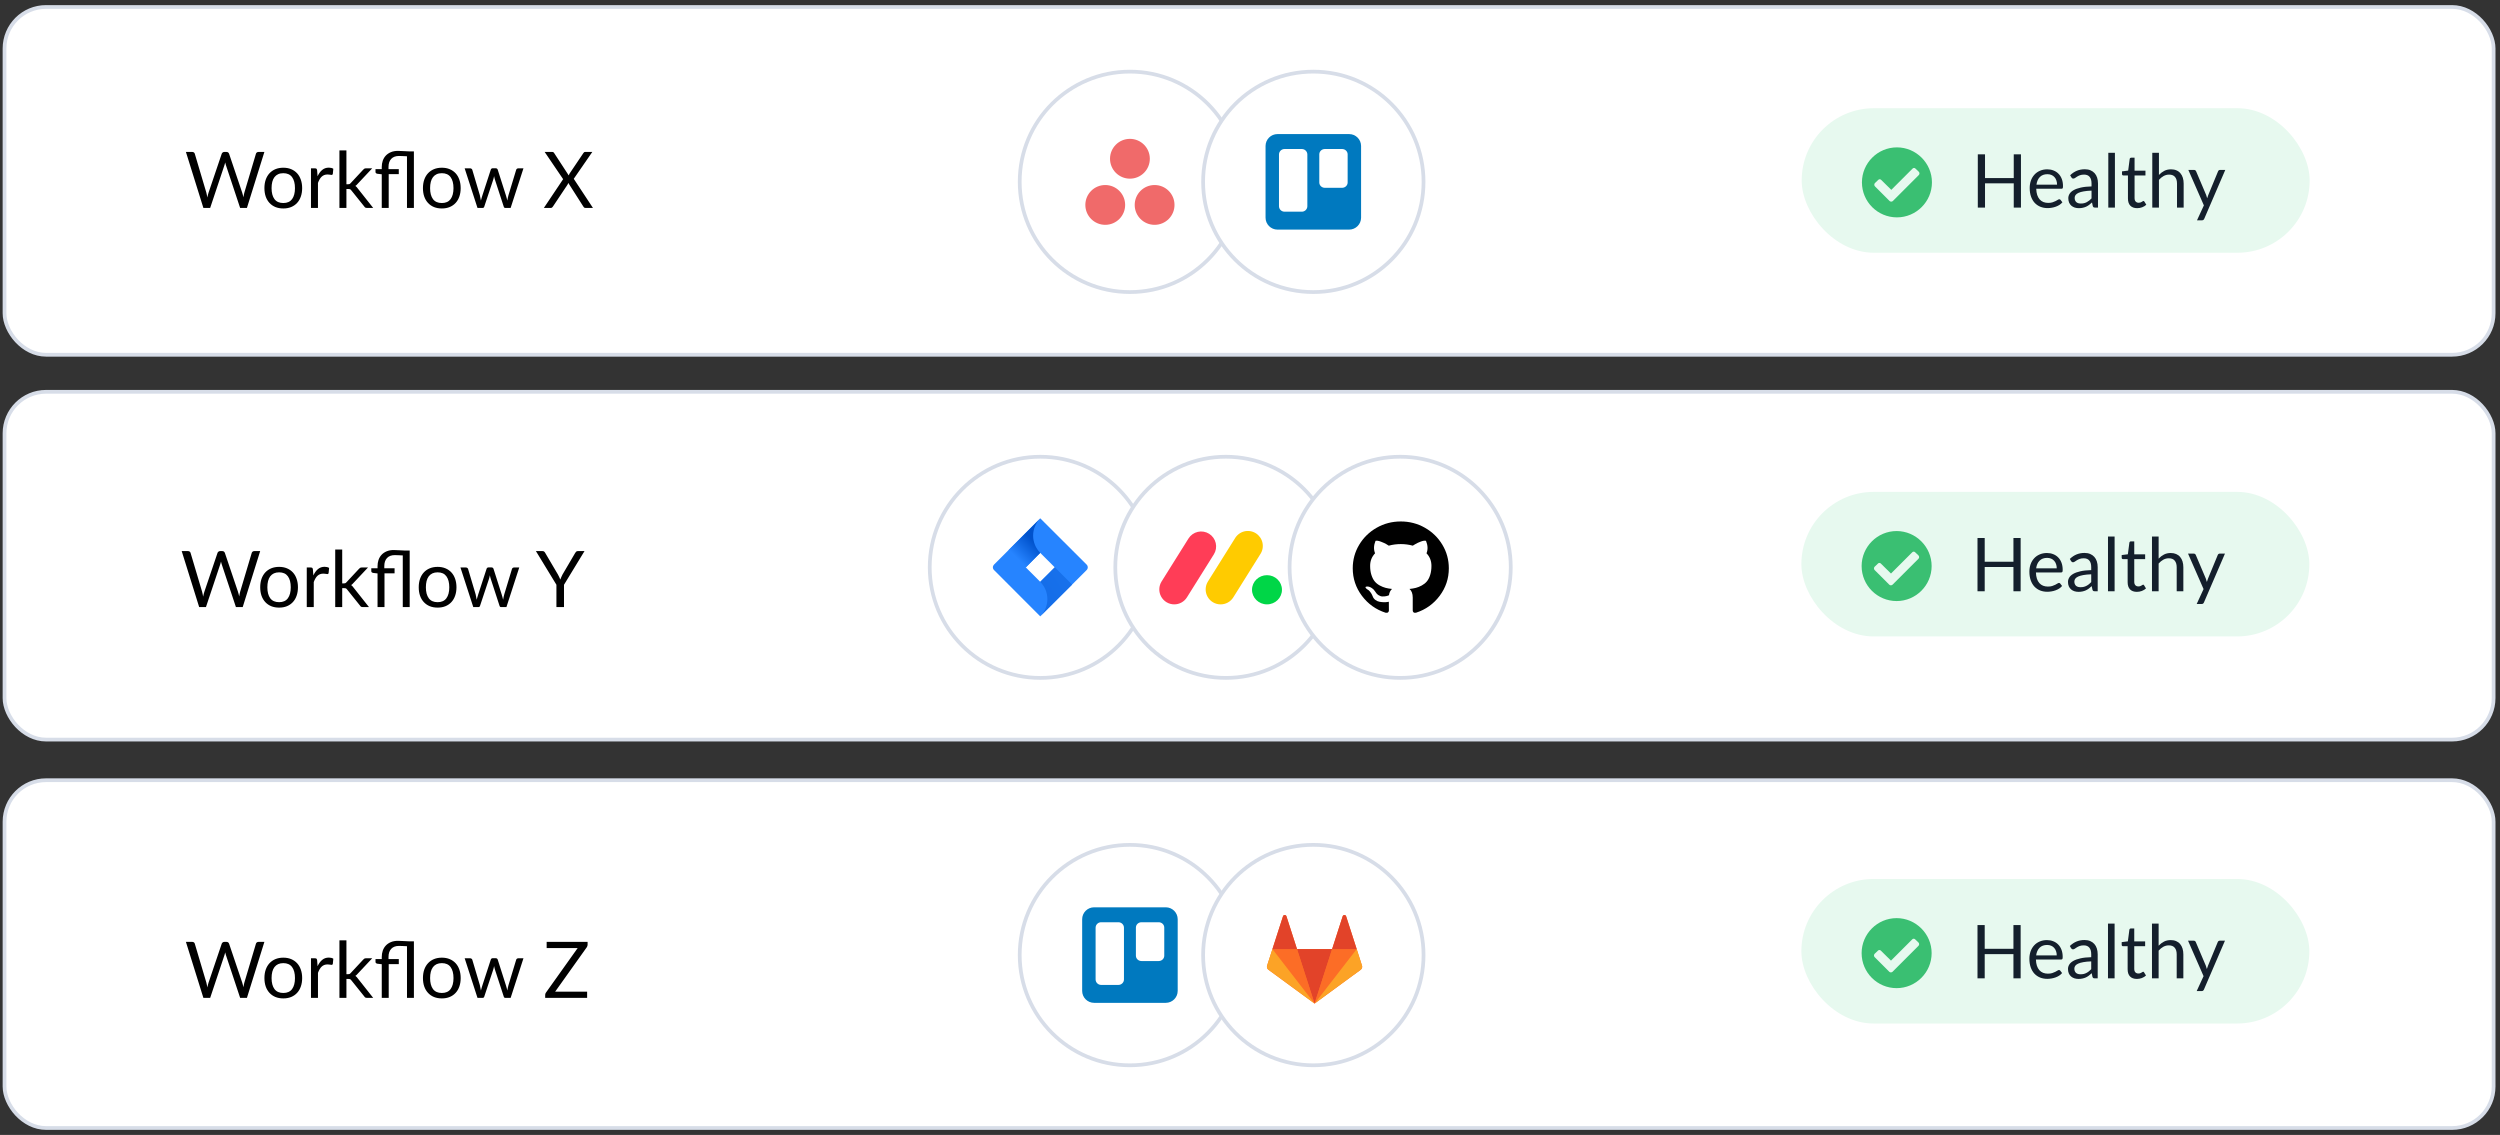 <?xml version="1.0" encoding="UTF-8"?> <svg xmlns="http://www.w3.org/2000/svg" width="478" height="217" viewBox="0 0 478 217" fill="none"><rect x="0" y="0" width="478" height="217" fill="#333333" stroke="none"/><rect x="0.865" y="1.334" width="475.912" height="66.496" rx="7.939" fill="white" stroke="#D7DDE8" stroke-width="0.717"></rect><path d="M50.55 29.051L47.212 39.753H45.912L43.201 31.59C43.176 31.51 43.151 31.426 43.127 31.336C43.107 31.247 43.084 31.152 43.059 31.052C43.034 31.152 43.01 31.247 42.985 31.336C42.96 31.426 42.935 31.51 42.91 31.59L40.184 39.753H38.885L35.547 29.051H36.749C36.878 29.051 36.985 29.083 37.07 29.148C37.16 29.213 37.217 29.295 37.242 29.394L39.452 36.833C39.487 36.967 39.519 37.111 39.549 37.266C39.584 37.42 39.617 37.584 39.646 37.759C39.681 37.584 39.716 37.42 39.751 37.266C39.791 37.106 39.833 36.962 39.878 36.833L42.395 29.394C42.425 29.31 42.482 29.233 42.566 29.163C42.656 29.088 42.763 29.051 42.888 29.051H43.306C43.435 29.051 43.54 29.083 43.619 29.148C43.699 29.213 43.759 29.295 43.799 29.394L46.308 36.833C46.353 36.962 46.392 37.101 46.427 37.251C46.467 37.4 46.505 37.557 46.539 37.721C46.564 37.557 46.592 37.4 46.622 37.251C46.651 37.101 46.684 36.962 46.719 36.833L48.937 29.394C48.962 29.305 49.016 29.225 49.101 29.155C49.191 29.086 49.298 29.051 49.422 29.051H50.55ZM54.172 32.068C54.725 32.068 55.222 32.16 55.666 32.344C56.109 32.529 56.487 32.79 56.801 33.128C57.114 33.467 57.353 33.878 57.518 34.361C57.687 34.839 57.772 35.374 57.772 35.966C57.772 36.564 57.687 37.101 57.518 37.579C57.353 38.057 57.114 38.466 56.801 38.804C56.487 39.143 56.109 39.404 55.666 39.588C55.222 39.767 54.725 39.857 54.172 39.857C53.614 39.857 53.111 39.767 52.663 39.588C52.22 39.404 51.842 39.143 51.528 38.804C51.215 38.466 50.973 38.057 50.804 37.579C50.64 37.101 50.557 36.564 50.557 35.966C50.557 35.374 50.64 34.839 50.804 34.361C50.973 33.878 51.215 33.467 51.528 33.128C51.842 32.79 52.22 32.529 52.663 32.344C53.111 32.16 53.614 32.068 54.172 32.068ZM54.172 38.819C54.919 38.819 55.476 38.57 55.845 38.072C56.213 37.569 56.398 36.87 56.398 35.974C56.398 35.073 56.213 34.371 55.845 33.868C55.476 33.365 54.919 33.114 54.172 33.114C53.794 33.114 53.462 33.178 53.179 33.308C52.9 33.437 52.666 33.624 52.477 33.868C52.292 34.112 52.153 34.413 52.059 34.771C51.969 35.125 51.924 35.526 51.924 35.974C51.924 36.87 52.108 37.569 52.477 38.072C52.85 38.57 53.415 38.819 54.172 38.819ZM60.72 33.703C60.959 33.186 61.252 32.782 61.601 32.494C61.949 32.2 62.375 32.053 62.878 32.053C63.037 32.053 63.189 32.07 63.334 32.105C63.483 32.14 63.615 32.195 63.729 32.27L63.632 33.263C63.602 33.387 63.528 33.45 63.408 33.45C63.339 33.45 63.236 33.435 63.102 33.405C62.968 33.375 62.816 33.36 62.647 33.36C62.407 33.36 62.193 33.395 62.004 33.465C61.82 33.534 61.653 33.639 61.504 33.778C61.359 33.913 61.227 34.082 61.108 34.286C60.993 34.485 60.889 34.714 60.794 34.973V39.753H59.458V32.187H60.219C60.364 32.187 60.463 32.215 60.518 32.27C60.573 32.324 60.61 32.419 60.63 32.553L60.72 33.703ZM66.235 28.752V35.227H66.579C66.678 35.227 66.76 35.215 66.825 35.19C66.895 35.16 66.967 35.102 67.041 35.018L69.431 32.456C69.501 32.372 69.573 32.307 69.648 32.262C69.728 32.212 69.832 32.187 69.962 32.187H71.164L68.378 35.152C68.244 35.322 68.1 35.453 67.945 35.548C68.035 35.608 68.114 35.678 68.184 35.757C68.259 35.832 68.329 35.919 68.393 36.019L71.351 39.753H70.163C70.049 39.753 69.949 39.735 69.864 39.7C69.785 39.66 69.715 39.591 69.655 39.491L67.168 36.392C67.094 36.287 67.019 36.22 66.944 36.19C66.875 36.156 66.765 36.138 66.616 36.138H66.235V39.753H64.898V28.752H66.235ZM72.991 39.753V33.323L72.154 33.225C72.045 33.201 71.958 33.163 71.893 33.114C71.828 33.059 71.796 32.981 71.796 32.882V32.337H72.991V31.933C72.991 31.515 73.053 31.119 73.177 30.746C73.307 30.368 73.501 30.039 73.76 29.76C74.019 29.482 74.343 29.26 74.731 29.096C75.119 28.931 75.572 28.849 76.09 28.849C76.473 28.849 76.842 28.864 77.195 28.894C77.554 28.924 77.9 28.941 78.233 28.946H79.137V39.753H77.815V29.88C77.546 29.87 77.275 29.857 77.001 29.843C76.732 29.828 76.496 29.82 76.292 29.82C75.644 29.82 75.147 30.007 74.798 30.38C74.454 30.749 74.283 31.266 74.283 31.933V32.337H76.247V33.3H74.32V39.753H72.991ZM84.482 32.068C85.034 32.068 85.532 32.16 85.975 32.344C86.418 32.529 86.797 32.79 87.111 33.128C87.424 33.467 87.663 33.878 87.827 34.361C87.997 34.839 88.081 35.374 88.081 35.966C88.081 36.564 87.997 37.101 87.827 37.579C87.663 38.057 87.424 38.466 87.111 38.804C86.797 39.143 86.418 39.404 85.975 39.588C85.532 39.767 85.034 39.857 84.482 39.857C83.924 39.857 83.421 39.767 82.973 39.588C82.53 39.404 82.152 39.143 81.838 38.804C81.524 38.466 81.283 38.057 81.114 37.579C80.949 37.101 80.867 36.564 80.867 35.966C80.867 35.374 80.949 34.839 81.114 34.361C81.283 33.878 81.524 33.467 81.838 33.128C82.152 32.79 82.53 32.529 82.973 32.344C83.421 32.16 83.924 32.068 84.482 32.068ZM84.482 38.819C85.228 38.819 85.786 38.57 86.155 38.072C86.523 37.569 86.707 36.87 86.707 35.974C86.707 35.073 86.523 34.371 86.155 33.868C85.786 33.365 85.228 33.114 84.482 33.114C84.103 33.114 83.772 33.178 83.489 33.308C83.21 33.437 82.976 33.624 82.787 33.868C82.602 34.112 82.463 34.413 82.368 34.771C82.279 35.125 82.234 35.526 82.234 35.974C82.234 36.87 82.418 37.569 82.787 38.072C83.16 38.57 83.725 38.819 84.482 38.819ZM100.084 32.187L97.634 39.753H96.581C96.452 39.753 96.362 39.668 96.312 39.499L94.639 34.368C94.6 34.254 94.567 34.139 94.542 34.025C94.517 33.905 94.492 33.788 94.468 33.674C94.443 33.788 94.418 33.905 94.393 34.025C94.368 34.139 94.336 34.256 94.296 34.376L92.593 39.499C92.548 39.668 92.449 39.753 92.294 39.753H91.294L88.844 32.187H89.89C89.994 32.187 90.081 32.215 90.151 32.27C90.226 32.324 90.275 32.389 90.3 32.464L91.749 37.333C91.834 37.691 91.901 38.03 91.951 38.349C91.996 38.184 92.04 38.017 92.085 37.848C92.135 37.679 92.187 37.507 92.242 37.333L93.84 32.434C93.865 32.359 93.907 32.297 93.967 32.247C94.032 32.197 94.109 32.172 94.199 32.172H94.781C94.881 32.172 94.963 32.197 95.028 32.247C95.092 32.297 95.137 32.359 95.162 32.434L96.723 37.333C96.778 37.507 96.827 37.679 96.872 37.848C96.917 38.017 96.959 38.184 96.999 38.349C97.024 38.184 97.054 38.02 97.089 37.856C97.129 37.686 97.171 37.512 97.216 37.333L98.695 32.464C98.719 32.384 98.767 32.319 98.836 32.27C98.906 32.215 98.988 32.187 99.083 32.187H100.084ZM113.369 39.753H111.935C111.826 39.753 111.739 39.725 111.674 39.67C111.614 39.611 111.565 39.546 111.525 39.476L108.657 34.98C108.617 35.1 108.572 35.202 108.523 35.287L105.729 39.476C105.68 39.546 105.625 39.611 105.565 39.67C105.51 39.725 105.433 39.753 105.334 39.753H103.989L107.671 34.256L104.139 29.051H105.58C105.685 29.051 105.762 29.068 105.812 29.103C105.861 29.138 105.906 29.188 105.946 29.253L108.739 33.539C108.774 33.435 108.826 33.32 108.896 33.196L111.532 29.282C111.572 29.213 111.619 29.158 111.674 29.118C111.729 29.073 111.794 29.051 111.868 29.051H113.25L109.702 34.189L113.369 39.753Z" fill="black"></path><circle cx="216.041" cy="34.769" r="21.073" fill="white" stroke="#D7DDE8" stroke-width="0.717"></circle><path fill-rule="evenodd" clip-rule="evenodd" d="M216.042 34.16C218.143 34.16 219.847 32.456 219.847 30.354C219.847 28.253 218.143 26.549 216.042 26.549C213.94 26.549 212.236 28.253 212.236 30.354C212.236 32.456 213.94 34.16 216.042 34.16ZM211.323 35.377C209.221 35.377 207.518 37.081 207.518 39.183C207.518 41.285 209.221 42.988 211.323 42.988C213.425 42.988 215.128 41.285 215.128 39.183C215.128 37.081 213.425 35.377 211.323 35.377ZM220.761 35.377C218.659 35.377 216.955 37.081 216.955 39.182C216.955 41.285 218.659 42.988 220.761 42.988C222.862 42.988 224.566 41.285 224.566 39.182C224.566 37.081 222.862 35.377 220.761 35.377Z" fill="#F06A6A"></path><circle cx="251.107" cy="34.769" r="21.073" fill="white" stroke="#D7DDE8" stroke-width="0.717"></circle><g clip-path="url(#clip0_497_20206)"><path fill-rule="evenodd" clip-rule="evenodd" d="M260.239 27.919C260.239 26.659 259.216 25.636 257.956 25.636H244.256C242.996 25.636 241.973 26.659 241.973 27.919V41.618C241.973 42.879 242.996 43.901 244.256 43.901H257.956C259.216 43.901 260.239 42.879 260.239 41.618V27.919Z" fill="#0079BF"></path><path fill-rule="evenodd" clip-rule="evenodd" d="M257.67 29.508C257.67 28.946 257.192 28.49 256.603 28.49H253.314C252.726 28.49 252.248 28.946 252.248 29.508V34.893C252.248 35.454 252.726 35.91 253.314 35.91H256.603C257.192 35.91 257.67 35.454 257.67 34.893V29.508Z" fill="white"></path><path fill-rule="evenodd" clip-rule="evenodd" d="M249.965 29.536C249.965 28.959 249.487 28.49 248.898 28.49H245.609C245.02 28.49 244.542 28.959 244.542 29.536V39.431C244.542 40.008 245.02 40.477 245.609 40.477H248.898C249.487 40.477 249.965 40.008 249.965 39.431V29.536Z" fill="white"></path></g><rect x="344.482" y="20.689" width="97.124" height="27.637" rx="13.818" fill="#E7F9EF"></rect><path d="M386.407 29.504V39.688H385.028V35.055H379.535V39.688H378.156V29.504H379.535V34.045H385.028V29.504H386.407ZM393.308 35.303C393.308 35.01 393.266 34.742 393.18 34.5C393.1 34.254 392.979 34.043 392.818 33.868C392.661 33.688 392.47 33.55 392.242 33.456C392.015 33.356 391.757 33.306 391.468 33.306C390.861 33.306 390.38 33.484 390.025 33.839C389.674 34.19 389.456 34.678 389.371 35.303H393.308ZM394.332 38.679C394.175 38.868 393.988 39.034 393.77 39.176C393.552 39.314 393.318 39.428 393.067 39.518C392.82 39.608 392.564 39.674 392.299 39.717C392.034 39.764 391.771 39.788 391.51 39.788C391.013 39.788 390.553 39.705 390.132 39.539C389.715 39.368 389.352 39.122 389.044 38.8C388.741 38.473 388.504 38.07 388.334 37.592C388.163 37.113 388.078 36.564 388.078 35.943C388.078 35.441 388.154 34.972 388.305 34.536C388.461 34.1 388.684 33.723 388.973 33.406C389.262 33.084 389.615 32.833 390.032 32.653C390.449 32.468 390.918 32.375 391.439 32.375C391.87 32.375 392.268 32.449 392.633 32.596C393.003 32.738 393.32 32.946 393.585 33.221C393.855 33.491 394.066 33.828 394.218 34.23C394.369 34.628 394.445 35.083 394.445 35.595C394.445 35.794 394.424 35.926 394.381 35.993C394.339 36.059 394.258 36.092 394.14 36.092H389.328C389.343 36.547 389.404 36.943 389.513 37.279C389.627 37.615 389.783 37.897 389.982 38.125C390.181 38.347 390.418 38.516 390.693 38.629C390.968 38.738 391.276 38.793 391.617 38.793C391.934 38.793 392.207 38.757 392.434 38.686C392.666 38.61 392.865 38.53 393.031 38.444C393.197 38.359 393.334 38.281 393.443 38.21C393.557 38.134 393.654 38.096 393.735 38.096C393.839 38.096 393.919 38.136 393.976 38.217L394.332 38.679ZM399.901 36.447C399.318 36.466 398.82 36.514 398.408 36.59C398.001 36.661 397.667 36.755 397.406 36.874C397.15 36.992 396.963 37.132 396.845 37.293C396.731 37.454 396.674 37.634 396.674 37.833C396.674 38.023 396.705 38.186 396.767 38.324C396.828 38.461 396.911 38.575 397.015 38.665C397.124 38.75 397.25 38.814 397.392 38.857C397.539 38.895 397.695 38.913 397.861 38.913C398.084 38.913 398.287 38.892 398.472 38.849C398.657 38.802 398.83 38.736 398.991 38.651C399.157 38.565 399.313 38.463 399.46 38.345C399.612 38.227 399.758 38.092 399.901 37.94V36.447ZM395.814 33.505C396.212 33.122 396.641 32.835 397.101 32.645C397.56 32.456 398.069 32.361 398.628 32.361C399.031 32.361 399.389 32.428 399.702 32.56C400.014 32.693 400.277 32.878 400.49 33.114C400.704 33.351 400.865 33.638 400.974 33.974C401.083 34.311 401.137 34.68 401.137 35.083V39.688H400.576C400.453 39.688 400.358 39.669 400.291 39.631C400.225 39.589 400.173 39.508 400.135 39.39L399.993 38.707C399.803 38.883 399.619 39.039 399.439 39.176C399.259 39.309 399.069 39.423 398.87 39.518C398.671 39.608 398.458 39.676 398.231 39.724C398.008 39.776 397.759 39.802 397.484 39.802C397.205 39.802 396.942 39.764 396.695 39.688C396.449 39.608 396.234 39.489 396.049 39.333C395.869 39.176 395.724 38.98 395.615 38.743C395.511 38.501 395.459 38.217 395.459 37.89C395.459 37.606 395.537 37.334 395.693 37.073C395.85 36.808 396.103 36.573 396.454 36.369C396.804 36.166 397.262 36 397.825 35.872C398.389 35.739 399.081 35.663 399.901 35.644V35.083C399.901 34.524 399.78 34.102 399.538 33.818C399.297 33.529 398.944 33.385 398.479 33.385C398.167 33.385 397.904 33.425 397.69 33.505C397.482 33.581 397.3 33.669 397.143 33.768C396.992 33.863 396.859 33.951 396.745 34.031C396.636 34.107 396.527 34.145 396.418 34.145C396.333 34.145 396.26 34.124 396.198 34.081C396.136 34.034 396.084 33.977 396.042 33.91L395.814 33.505ZM404.372 29.22V39.688H403.107V29.22H404.372ZM408.633 39.802C408.065 39.802 407.626 39.643 407.318 39.326C407.015 39.008 406.864 38.551 406.864 37.954V33.548H405.997C405.921 33.548 405.857 33.527 405.805 33.484C405.753 33.437 405.727 33.366 405.727 33.271V32.766L406.906 32.617L407.198 30.393C407.212 30.322 407.243 30.265 407.29 30.222C407.342 30.175 407.408 30.151 407.489 30.151H408.129V32.631H410.211V33.548H408.129V37.869C408.129 38.172 408.202 38.397 408.349 38.544C408.496 38.691 408.685 38.764 408.917 38.764C409.05 38.764 409.164 38.748 409.259 38.715C409.358 38.677 409.443 38.636 409.514 38.594C409.585 38.551 409.645 38.513 409.692 38.48C409.744 38.442 409.789 38.423 409.827 38.423C409.893 38.423 409.953 38.463 410.005 38.544L410.374 39.148C410.156 39.352 409.893 39.513 409.585 39.631C409.277 39.745 408.96 39.802 408.633 39.802ZM412.789 33.449C413.097 33.122 413.438 32.861 413.812 32.667C414.187 32.472 414.618 32.375 415.106 32.375C415.499 32.375 415.845 32.442 416.143 32.574C416.447 32.702 416.698 32.887 416.897 33.129C417.1 33.366 417.254 33.652 417.359 33.989C417.463 34.325 417.515 34.697 417.515 35.104V39.688H416.243V35.104C416.243 34.559 416.117 34.138 415.866 33.839C415.62 33.536 415.243 33.385 414.736 33.385C414.362 33.385 414.011 33.475 413.685 33.655C413.362 33.835 413.064 34.079 412.789 34.387V39.688H411.517V29.22H412.789V33.449ZM425.473 32.489L421.458 41.813C421.415 41.908 421.361 41.983 421.295 42.04C421.233 42.097 421.136 42.126 421.003 42.126H420.065L421.38 39.269L418.409 32.489H419.504C419.613 32.489 419.698 32.517 419.76 32.574C419.826 32.627 419.871 32.686 419.895 32.752L421.82 37.286C421.896 37.485 421.96 37.694 422.012 37.911C422.079 37.689 422.15 37.478 422.226 37.279L424.095 32.752C424.123 32.676 424.17 32.615 424.237 32.567C424.308 32.515 424.386 32.489 424.471 32.489H425.473Z" fill="#141F2C"></path><path d="M369.388 34.87C369.388 31.2 366.366 28.177 362.695 28.177C358.997 28.177 356.002 31.2 356.002 34.87C356.002 38.568 358.997 41.563 362.695 41.563C366.366 41.563 369.388 38.568 369.388 34.87ZM361.912 38.433C361.75 38.594 361.454 38.594 361.292 38.433L358.485 35.626C358.323 35.464 358.323 35.167 358.485 35.005L359.105 34.411C359.267 34.222 359.537 34.222 359.699 34.411L361.615 36.3L365.664 32.252C365.826 32.063 366.096 32.063 366.258 32.252L366.878 32.846C367.04 33.008 367.04 33.305 366.878 33.467L361.912 38.433Z" fill="#3ABF72"></path><rect x="0.866" y="74.913" width="475.912" height="66.496" rx="7.939" fill="white" stroke="#D7DDE8" stroke-width="0.717"></rect><circle cx="198.909" cy="108.474" r="21.144" fill="white" stroke="#D7DDE8" stroke-width="0.717"></circle><g clip-path="url(#clip1_497_20206)"><path d="M207.763 107.948L199.683 99.885L198.892 99.099L192.839 105.173L190.059 107.948C189.989 108.017 189.934 108.098 189.896 108.188C189.858 108.278 189.838 108.375 189.838 108.473C189.838 108.571 189.858 108.667 189.896 108.757C189.934 108.847 189.989 108.929 190.059 108.997L195.597 114.544L198.892 117.846L204.983 111.773L205.079 111.678L207.763 108.997C207.902 108.858 207.981 108.67 207.981 108.473C207.981 108.276 207.902 108.088 207.763 107.948ZM198.892 111.246L196.125 108.475L198.892 105.704L201.667 108.475L198.892 111.246Z" fill="#2684FF"></path><path d="M198.892 105.704C198.021 104.829 197.533 103.645 197.533 102.412C197.533 101.179 198.021 99.996 198.892 99.121L192.839 105.186L196.147 108.488L198.892 105.704Z" fill="url(#paint0_linear_497_20206)"></path><path d="M201.685 108.466L198.892 111.246C199.768 112.122 200.259 113.309 200.259 114.546C200.259 115.784 199.768 116.971 198.892 117.846V117.846L204.992 111.769L201.685 108.466Z" fill="url(#paint1_linear_497_20206)"></path></g><circle cx="234.389" cy="108.472" r="21.144" fill="white" stroke="#D7DDE8" stroke-width="0.717"></circle><circle cx="267.714" cy="108.472" r="21.144" fill="white" stroke="#D7DDE8" stroke-width="0.717"></circle><path fill-rule="evenodd" clip-rule="evenodd" d="M275.785 104.162C274.963 102.791 273.849 101.705 272.442 100.905C271.035 100.104 269.497 99.704 267.831 99.704C266.164 99.704 264.627 100.104 263.22 100.905C261.813 101.705 260.698 102.791 259.877 104.162C259.055 105.534 258.645 107.032 258.645 108.656C258.645 110.607 259.229 112.361 260.397 113.919C261.565 115.477 263.074 116.555 264.924 117.154C265.14 117.193 265.299 117.166 265.403 117.072C265.506 116.979 265.558 116.863 265.558 116.723C265.558 116.699 265.556 116.49 265.552 116.094C265.548 115.697 265.546 115.351 265.546 115.056L265.271 115.102C265.095 115.133 264.874 115.147 264.607 115.143C264.34 115.139 264.063 115.112 263.776 115.061C263.488 115.012 263.222 114.895 262.974 114.712C262.727 114.529 262.552 114.291 262.448 113.995L262.329 113.727C262.249 113.549 262.123 113.35 261.952 113.133C261.781 112.915 261.607 112.767 261.432 112.69L261.348 112.631C261.292 112.593 261.24 112.546 261.193 112.491C261.144 112.437 261.109 112.383 261.084 112.328C261.061 112.274 261.08 112.229 261.144 112.194C261.208 112.159 261.324 112.142 261.492 112.142L261.73 112.177C261.89 112.208 262.087 112.301 262.322 112.456C262.558 112.612 262.751 112.814 262.903 113.062C263.086 113.381 263.308 113.624 263.567 113.791C263.826 113.958 264.087 114.042 264.35 114.042C264.613 114.042 264.841 114.022 265.032 113.983C265.223 113.944 265.402 113.886 265.57 113.808C265.641 113.288 265.837 112.887 266.156 112.608C265.701 112.561 265.293 112.491 264.93 112.398C264.567 112.304 264.193 112.153 263.806 111.943C263.419 111.733 263.098 111.473 262.843 111.162C262.588 110.851 262.378 110.443 262.215 109.938C262.051 109.433 261.97 108.85 261.97 108.189C261.97 107.249 262.285 106.449 262.915 105.788C262.62 105.081 262.647 104.288 262.998 103.41C263.23 103.34 263.573 103.393 264.027 103.567C264.482 103.742 264.815 103.893 265.026 104.017C265.237 104.14 265.407 104.246 265.534 104.331C266.276 104.129 267.041 104.028 267.83 104.028C268.62 104.028 269.386 104.129 270.128 104.331L270.582 104.052C270.892 103.865 271.26 103.694 271.682 103.539C272.105 103.383 272.428 103.341 272.651 103.41C273.01 104.289 273.042 105.081 272.747 105.788C273.377 106.449 273.692 107.249 273.692 108.19C273.692 108.85 273.61 109.435 273.447 109.944C273.283 110.453 273.072 110.861 272.813 111.168C272.554 111.475 272.23 111.733 271.844 111.943C271.457 112.153 271.082 112.304 270.72 112.398C270.357 112.491 269.948 112.561 269.493 112.608C269.908 112.958 270.115 113.51 270.115 114.263V116.722C270.115 116.862 270.165 116.979 270.265 117.072C270.365 117.165 270.522 117.193 270.737 117.154C272.588 116.555 274.096 115.477 275.265 113.919C276.433 112.361 277.017 110.606 277.017 108.656C277.016 107.032 276.606 105.534 275.785 104.162Z" fill="black"></path><path d="M49.745 105.369L46.407 116.07H45.107L42.397 107.908C42.372 107.828 42.347 107.743 42.322 107.654C42.302 107.564 42.279 107.47 42.255 107.37C42.23 107.47 42.205 107.564 42.18 107.654C42.155 107.743 42.13 107.828 42.105 107.908L39.379 116.07H38.08L34.742 105.369H35.944C36.074 105.369 36.181 105.401 36.265 105.466C36.355 105.53 36.412 105.613 36.437 105.712L38.648 113.15C38.682 113.285 38.715 113.429 38.745 113.583C38.779 113.738 38.812 113.902 38.842 114.076C38.877 113.902 38.911 113.738 38.946 113.583C38.986 113.424 39.028 113.28 39.073 113.15L41.59 105.712C41.62 105.628 41.677 105.55 41.762 105.481C41.851 105.406 41.958 105.369 42.083 105.369H42.501C42.63 105.369 42.735 105.401 42.815 105.466C42.894 105.53 42.954 105.613 42.994 105.712L45.503 113.15C45.548 113.28 45.588 113.419 45.623 113.569C45.663 113.718 45.7 113.875 45.735 114.039C45.76 113.875 45.787 113.718 45.817 113.569C45.847 113.419 45.879 113.28 45.914 113.15L48.132 105.712C48.157 105.623 48.212 105.543 48.296 105.473C48.386 105.403 48.493 105.369 48.617 105.369H49.745ZM53.367 108.386C53.92 108.386 54.418 108.478 54.861 108.662C55.304 108.846 55.682 109.108 55.996 109.446C56.31 109.785 56.549 110.195 56.713 110.678C56.882 111.156 56.967 111.692 56.967 112.284C56.967 112.881 56.882 113.419 56.713 113.897C56.549 114.375 56.31 114.783 55.996 115.122C55.682 115.46 55.304 115.722 54.861 115.906C54.418 116.085 53.92 116.175 53.367 116.175C52.81 116.175 52.307 116.085 51.859 115.906C51.416 115.722 51.037 115.46 50.724 115.122C50.41 114.783 50.169 114.375 49.999 113.897C49.835 113.419 49.753 112.881 49.753 112.284C49.753 111.692 49.835 111.156 49.999 110.678C50.169 110.195 50.41 109.785 50.724 109.446C51.037 109.108 51.416 108.846 51.859 108.662C52.307 108.478 52.81 108.386 53.367 108.386ZM53.367 115.137C54.114 115.137 54.672 114.888 55.04 114.39C55.409 113.887 55.593 113.188 55.593 112.291C55.593 111.39 55.409 110.688 55.04 110.185C54.672 109.683 54.114 109.431 53.367 109.431C52.989 109.431 52.658 109.496 52.374 109.625C52.095 109.755 51.861 109.942 51.672 110.185C51.488 110.429 51.348 110.731 51.254 111.089C51.164 111.443 51.119 111.843 51.119 112.291C51.119 113.188 51.304 113.887 51.672 114.39C52.045 114.888 52.611 115.137 53.367 115.137ZM59.915 110.021C60.154 109.503 60.448 109.1 60.796 108.811C61.145 108.518 61.57 108.371 62.073 108.371C62.233 108.371 62.384 108.388 62.529 108.423C62.678 108.458 62.81 108.513 62.925 108.587L62.828 109.581C62.798 109.705 62.723 109.767 62.603 109.767C62.534 109.767 62.432 109.752 62.297 109.722C62.163 109.693 62.011 109.678 61.842 109.678C61.603 109.678 61.389 109.713 61.2 109.782C61.015 109.852 60.849 109.956 60.699 110.096C60.555 110.23 60.423 110.4 60.303 110.604C60.189 110.803 60.084 111.032 59.99 111.291V116.07H58.653V108.505H59.415C59.559 108.505 59.659 108.533 59.713 108.587C59.768 108.642 59.806 108.737 59.825 108.871L59.915 110.021ZM65.43 105.07V111.545H65.774C65.873 111.545 65.956 111.532 66.02 111.507C66.09 111.477 66.162 111.42 66.237 111.336L68.627 108.774C68.696 108.689 68.769 108.625 68.843 108.58C68.923 108.53 69.027 108.505 69.157 108.505H70.359L67.574 111.47C67.439 111.639 67.295 111.771 67.141 111.866C67.23 111.926 67.31 111.995 67.379 112.075C67.454 112.15 67.524 112.237 67.588 112.336L70.546 116.07H69.359C69.244 116.07 69.144 116.053 69.06 116.018C68.98 115.978 68.91 115.909 68.851 115.809L66.364 112.71C66.289 112.605 66.214 112.538 66.14 112.508C66.07 112.473 65.96 112.456 65.811 112.456H65.43V116.07H64.094V105.07H65.43ZM72.186 116.07V109.64L71.35 109.543C71.24 109.518 71.153 109.481 71.088 109.431C71.023 109.376 70.991 109.299 70.991 109.2V108.655H72.186V108.251C72.186 107.833 72.248 107.437 72.373 107.064C72.502 106.685 72.696 106.357 72.955 106.078C73.214 105.799 73.538 105.578 73.926 105.413C74.314 105.249 74.767 105.167 75.285 105.167C75.669 105.167 76.037 105.182 76.391 105.212C76.749 105.242 77.095 105.259 77.429 105.264H78.332V116.07H77.01V106.198C76.742 106.188 76.47 106.175 76.196 106.16C75.927 106.145 75.691 106.138 75.487 106.138C74.84 106.138 74.342 106.325 73.993 106.698C73.65 107.066 73.478 107.584 73.478 108.251V108.655H75.442V109.618H73.515V116.07H72.186ZM83.677 108.386C84.23 108.386 84.728 108.478 85.171 108.662C85.614 108.846 85.992 109.108 86.306 109.446C86.619 109.785 86.858 110.195 87.023 110.678C87.192 111.156 87.277 111.692 87.277 112.284C87.277 112.881 87.192 113.419 87.023 113.897C86.858 114.375 86.619 114.783 86.306 115.122C85.992 115.46 85.614 115.722 85.171 115.906C84.728 116.085 84.23 116.175 83.677 116.175C83.119 116.175 82.617 116.085 82.168 115.906C81.725 115.722 81.347 115.46 81.033 115.122C80.72 114.783 80.478 114.375 80.309 113.897C80.145 113.419 80.062 112.881 80.062 112.284C80.062 111.692 80.145 111.156 80.309 110.678C80.478 110.195 80.72 109.785 81.033 109.446C81.347 109.108 81.725 108.846 82.168 108.662C82.617 108.478 83.119 108.386 83.677 108.386ZM83.677 115.137C84.424 115.137 84.981 114.888 85.35 114.39C85.718 113.887 85.903 113.188 85.903 112.291C85.903 111.39 85.718 110.688 85.35 110.185C84.981 109.683 84.424 109.431 83.677 109.431C83.299 109.431 82.968 109.496 82.684 109.625C82.405 109.755 82.171 109.942 81.982 110.185C81.798 110.429 81.658 110.731 81.564 111.089C81.474 111.443 81.429 111.843 81.429 112.291C81.429 113.188 81.613 113.887 81.982 114.39C82.355 114.888 82.92 115.137 83.677 115.137ZM99.279 108.505L96.829 116.07H95.776C95.647 116.07 95.557 115.986 95.507 115.816L93.835 110.686C93.795 110.571 93.762 110.457 93.737 110.342C93.713 110.223 93.688 110.106 93.663 109.991C93.638 110.106 93.613 110.223 93.588 110.342C93.563 110.457 93.531 110.574 93.491 110.693L91.788 115.816C91.744 115.986 91.644 116.07 91.49 116.07H90.489L88.039 108.505H89.085C89.189 108.505 89.277 108.533 89.346 108.587C89.421 108.642 89.471 108.707 89.496 108.782L90.945 113.651C91.029 114.009 91.096 114.348 91.146 114.666C91.191 114.502 91.236 114.335 91.281 114.166C91.33 113.997 91.383 113.825 91.437 113.651L93.035 108.752C93.06 108.677 93.103 108.615 93.162 108.565C93.227 108.515 93.304 108.49 93.394 108.49H93.977C94.076 108.49 94.158 108.515 94.223 108.565C94.288 108.615 94.332 108.677 94.357 108.752L95.918 113.651C95.973 113.825 96.023 113.997 96.068 114.166C96.112 114.335 96.155 114.502 96.195 114.666C96.219 114.502 96.249 114.338 96.284 114.173C96.324 114.004 96.366 113.83 96.411 113.651L97.89 108.782C97.915 108.702 97.962 108.637 98.032 108.587C98.101 108.533 98.183 108.505 98.278 108.505H99.279ZM107.836 111.806V116.07H106.388V111.806L102.467 105.369H103.736C103.866 105.369 103.968 105.401 104.043 105.466C104.117 105.525 104.182 105.605 104.237 105.705L106.686 109.864C106.776 110.039 106.858 110.203 106.933 110.357C107.007 110.507 107.072 110.658 107.127 110.813C107.182 110.658 107.244 110.507 107.314 110.357C107.383 110.203 107.46 110.039 107.545 109.864L109.987 105.705C110.032 105.62 110.094 105.543 110.174 105.473C110.254 105.403 110.356 105.369 110.48 105.369H111.757L107.836 111.806Z" fill="black"></path><path d="M224.514 115.556C224.004 115.555 223.503 115.418 223.064 115.159C222.625 114.899 222.263 114.527 222.016 114.08C221.769 113.634 221.646 113.129 221.659 112.619C221.673 112.109 221.823 111.612 222.094 111.179L227.24 102.961C227.642 102.318 228.284 101.861 229.023 101.691C229.389 101.607 229.768 101.596 230.138 101.658C230.509 101.721 230.863 101.855 231.181 102.055C231.5 102.254 231.776 102.514 231.993 102.82C232.211 103.126 232.367 103.472 232.451 103.838C232.535 104.204 232.546 104.583 232.484 104.953C232.421 105.324 232.287 105.678 232.087 105.996L226.94 114.215C226.683 114.626 226.325 114.965 225.901 115.199C225.476 115.434 224.999 115.557 224.514 115.556V115.556Z" fill="#FF3D57"></path><path d="M233.382 115.558C232.871 115.558 232.37 115.422 231.93 115.163C231.49 114.903 231.127 114.531 230.879 114.084C230.632 113.638 230.509 113.133 230.522 112.622C230.535 112.112 230.685 111.614 230.956 111.181L236.106 102.963C236.297 102.628 236.554 102.335 236.861 102.102C237.168 101.868 237.519 101.7 237.893 101.605C238.267 101.511 238.656 101.494 239.037 101.554C239.418 101.615 239.783 101.751 240.109 101.956C240.436 102.161 240.718 102.43 240.938 102.747C241.158 103.063 241.312 103.421 241.39 103.799C241.468 104.176 241.469 104.566 241.393 104.944C241.317 105.322 241.165 105.681 240.946 105.999L235.806 114.217C235.549 114.628 235.191 114.967 234.767 115.202C234.343 115.436 233.865 115.559 233.381 115.558H233.382Z" fill="#FFCB00"></path><path d="M242.248 115.556C243.829 115.556 245.112 114.306 245.112 112.764C245.112 111.222 243.829 109.971 242.248 109.971C240.666 109.971 239.384 111.222 239.384 112.764C239.384 114.306 240.666 115.556 242.248 115.556Z" fill="#00D647"></path><rect x="0.866" y="149.177" width="475.912" height="66.496" rx="7.939" fill="white" stroke="#D7DDE8" stroke-width="0.717"></rect><circle cx="216.042" cy="182.612" r="21.073" fill="white" stroke="#D7DDE8" stroke-width="0.717"></circle><g clip-path="url(#clip2_497_20206)"><path fill-rule="evenodd" clip-rule="evenodd" d="M225.175 175.76C225.175 174.5 224.153 173.477 222.892 173.477H209.193C207.933 173.477 206.91 174.5 206.91 175.76V189.46C206.91 190.72 207.933 191.743 209.193 191.743H222.892C224.153 191.743 225.175 190.72 225.175 189.46V175.76Z" fill="#0079BF"></path><path fill-rule="evenodd" clip-rule="evenodd" d="M222.607 177.349C222.607 176.787 222.129 176.331 221.54 176.331H218.251C217.662 176.331 217.184 176.787 217.184 177.349V182.734C217.184 183.295 217.662 183.751 218.251 183.751H221.54C222.129 183.751 222.607 183.295 222.607 182.734V177.349Z" fill="white"></path><path fill-rule="evenodd" clip-rule="evenodd" d="M214.901 177.377C214.901 176.8 214.423 176.331 213.834 176.331H210.545C209.957 176.331 209.479 176.8 209.479 177.377V187.272C209.479 187.849 209.957 188.318 210.545 188.318H213.834C214.423 188.318 214.901 187.849 214.901 187.272V177.377Z" fill="white"></path></g><circle cx="251.108" cy="182.61" r="21.073" fill="white" stroke="#D7DDE8" stroke-width="0.717"></circle><path d="M50.551 180.088L47.213 190.789H45.914L43.203 182.627C43.178 182.547 43.153 182.462 43.128 182.373C43.108 182.283 43.086 182.189 43.061 182.089C43.036 182.189 43.011 182.283 42.986 182.373C42.961 182.462 42.937 182.547 42.912 182.627L40.186 190.789H38.886L35.548 180.088H36.751C36.88 180.088 36.987 180.12 37.072 180.185C37.161 180.249 37.218 180.332 37.243 180.431L39.454 187.869C39.489 188.004 39.521 188.148 39.551 188.302C39.586 188.457 39.618 188.621 39.648 188.795C39.683 188.621 39.718 188.457 39.753 188.302C39.792 188.143 39.835 187.999 39.88 187.869L42.396 180.431C42.426 180.346 42.483 180.269 42.568 180.2C42.658 180.125 42.765 180.088 42.889 180.088H43.307C43.437 180.088 43.541 180.12 43.621 180.185C43.701 180.249 43.761 180.332 43.8 180.431L46.31 187.869C46.354 187.999 46.394 188.138 46.429 188.288C46.469 188.437 46.506 188.594 46.541 188.758C46.566 188.594 46.593 188.437 46.623 188.288C46.653 188.138 46.685 187.999 46.72 187.869L48.938 180.431C48.963 180.342 49.018 180.262 49.103 180.192C49.192 180.122 49.299 180.088 49.424 180.088H50.551ZM54.174 183.105C54.726 183.105 55.224 183.197 55.667 183.381C56.11 183.565 56.489 183.827 56.802 184.165C57.116 184.504 57.355 184.914 57.519 185.397C57.689 185.875 57.773 186.411 57.773 187.003C57.773 187.6 57.689 188.138 57.519 188.616C57.355 189.094 57.116 189.502 56.802 189.841C56.489 190.179 56.11 190.441 55.667 190.625C55.224 190.804 54.726 190.894 54.174 190.894C53.616 190.894 53.113 190.804 52.665 190.625C52.222 190.441 51.844 190.179 51.53 189.841C51.216 189.502 50.975 189.094 50.806 188.616C50.641 188.138 50.559 187.6 50.559 187.003C50.559 186.411 50.641 185.875 50.806 185.397C50.975 184.914 51.216 184.504 51.53 184.165C51.844 183.827 52.222 183.565 52.665 183.381C53.113 183.197 53.616 183.105 54.174 183.105ZM54.174 189.856C54.92 189.856 55.478 189.607 55.846 189.109C56.215 188.606 56.399 187.907 56.399 187.01C56.399 186.109 56.215 185.407 55.846 184.904C55.478 184.402 54.92 184.15 54.174 184.15C53.795 184.15 53.464 184.215 53.18 184.344C52.902 184.474 52.668 184.661 52.478 184.904C52.294 185.148 52.155 185.45 52.06 185.808C51.971 186.162 51.926 186.562 51.926 187.01C51.926 187.907 52.11 188.606 52.478 189.109C52.852 189.607 53.417 189.856 54.174 189.856ZM60.721 184.74C60.96 184.222 61.254 183.819 61.603 183.53C61.951 183.237 62.377 183.09 62.88 183.09C63.039 183.09 63.191 183.107 63.335 183.142C63.485 183.177 63.617 183.232 63.731 183.306L63.634 184.3C63.604 184.424 63.529 184.486 63.41 184.486C63.34 184.486 63.238 184.471 63.104 184.441C62.969 184.412 62.817 184.397 62.648 184.397C62.409 184.397 62.195 184.432 62.006 184.501C61.822 184.571 61.655 184.675 61.506 184.815C61.361 184.949 61.229 185.119 61.11 185.323C60.995 185.522 60.891 185.751 60.796 186.01V190.789H59.459V183.224H60.221C60.365 183.224 60.465 183.252 60.52 183.306C60.575 183.361 60.612 183.456 60.632 183.59L60.721 184.74ZM66.237 179.789V186.264H66.58C66.68 186.264 66.762 186.251 66.827 186.226C66.896 186.196 66.969 186.139 67.043 186.055L69.433 183.493C69.503 183.408 69.575 183.344 69.65 183.299C69.729 183.249 69.834 183.224 69.963 183.224H71.166L68.38 186.189C68.246 186.358 68.101 186.49 67.947 186.585C68.037 186.645 68.116 186.714 68.186 186.794C68.26 186.869 68.33 186.956 68.395 187.055L71.352 190.789H70.165C70.05 190.789 69.951 190.772 69.866 190.737C69.787 190.697 69.717 190.627 69.657 190.528L67.17 187.429C67.096 187.324 67.021 187.257 66.946 187.227C66.876 187.192 66.767 187.175 66.618 187.175H66.237V190.789H64.9V179.789H66.237ZM72.993 190.789V184.359L72.156 184.262C72.046 184.237 71.959 184.2 71.895 184.15C71.83 184.095 71.798 184.018 71.798 183.919V183.374H72.993V182.97C72.993 182.552 73.055 182.156 73.179 181.783C73.309 181.404 73.503 181.076 73.762 180.797C74.021 180.518 74.344 180.297 74.733 180.132C75.121 179.968 75.574 179.886 76.092 179.886C76.475 179.886 76.844 179.901 77.197 179.931C77.555 179.961 77.901 179.978 78.235 179.983H79.139V190.789H77.817V180.917C77.548 180.907 77.277 180.894 77.003 180.879C76.734 180.864 76.498 180.857 76.293 180.857C75.646 180.857 75.148 181.044 74.8 181.417C74.456 181.785 74.284 182.303 74.284 182.97V183.374H76.249V184.337H74.322V190.789H72.993ZM84.483 183.105C85.036 183.105 85.534 183.197 85.977 183.381C86.42 183.565 86.799 183.827 87.112 184.165C87.426 184.504 87.665 184.914 87.829 185.397C87.998 185.875 88.083 186.411 88.083 187.003C88.083 187.6 87.998 188.138 87.829 188.616C87.665 189.094 87.426 189.502 87.112 189.841C86.799 190.179 86.42 190.441 85.977 190.625C85.534 190.804 85.036 190.894 84.483 190.894C83.926 190.894 83.423 190.804 82.975 190.625C82.532 190.441 82.153 190.179 81.84 189.841C81.526 189.502 81.285 189.094 81.115 188.616C80.951 188.138 80.869 187.6 80.869 187.003C80.869 186.411 80.951 185.875 81.115 185.397C81.285 184.914 81.526 184.504 81.84 184.165C82.153 183.827 82.532 183.565 82.975 183.381C83.423 183.197 83.926 183.105 84.483 183.105ZM84.483 189.856C85.23 189.856 85.788 189.607 86.156 189.109C86.525 188.606 86.709 187.907 86.709 187.01C86.709 186.109 86.525 185.407 86.156 184.904C85.788 184.402 85.23 184.15 84.483 184.15C84.105 184.15 83.774 184.215 83.49 184.344C83.211 184.474 82.977 184.661 82.788 184.904C82.604 185.148 82.465 185.45 82.37 185.808C82.28 186.162 82.236 186.562 82.236 187.01C82.236 187.907 82.42 188.606 82.788 189.109C83.162 189.607 83.727 189.856 84.483 189.856ZM100.085 183.224L97.636 190.789H96.583C96.453 190.789 96.364 190.705 96.314 190.535L94.641 185.405C94.601 185.29 94.569 185.176 94.544 185.061C94.519 184.942 94.494 184.825 94.469 184.71C94.444 184.825 94.419 184.942 94.395 185.061C94.37 185.176 94.337 185.293 94.297 185.412L92.595 190.535C92.55 190.705 92.45 190.789 92.296 190.789H91.295L88.846 183.224H89.891C89.996 183.224 90.083 183.252 90.153 183.306C90.227 183.361 90.277 183.426 90.302 183.5L91.751 188.37C91.835 188.728 91.903 189.067 91.953 189.385C91.997 189.221 92.042 189.054 92.087 188.885C92.137 188.716 92.189 188.544 92.244 188.37L93.842 183.471C93.867 183.396 93.909 183.334 93.969 183.284C94.034 183.234 94.111 183.209 94.2 183.209H94.783C94.882 183.209 94.965 183.234 95.029 183.284C95.094 183.334 95.139 183.396 95.164 183.471L96.725 188.37C96.779 188.544 96.829 188.716 96.874 188.885C96.919 189.054 96.961 189.221 97.001 189.385C97.026 189.221 97.056 189.057 97.091 188.892C97.13 188.723 97.173 188.549 97.218 188.37L98.696 183.5C98.721 183.421 98.768 183.356 98.838 183.306C98.908 183.252 98.99 183.224 99.085 183.224H100.085ZM112.348 180.625C112.348 180.79 112.298 180.949 112.199 181.103L106.142 189.609H112.258V190.789H104.238V190.222C104.238 190.142 104.25 190.067 104.275 189.998C104.305 189.928 104.34 189.861 104.379 189.796L110.451 181.268H104.521V180.088H112.348V180.625Z" fill="black"></path><path fill-rule="evenodd" clip-rule="evenodd" d="M260.42 184.633L259.401 181.467L257.38 175.194C257.276 174.871 256.823 174.871 256.719 175.194L254.699 181.467H247.989L245.969 175.194C245.864 174.871 245.412 174.871 245.308 175.194L243.287 181.467L242.267 184.633C242.174 184.921 242.277 185.237 242.52 185.416L251.344 191.883L260.168 185.416C260.411 185.237 260.513 184.921 260.42 184.633Z" fill="#FC6D26"></path><path fill-rule="evenodd" clip-rule="evenodd" d="M251.344 191.883L254.699 181.467H247.989L251.344 191.883Z" fill="#E24329"></path><path fill-rule="evenodd" clip-rule="evenodd" d="M251.344 191.883L247.989 181.467H243.287L251.344 191.883Z" fill="#FC6D26"></path><path fill-rule="evenodd" clip-rule="evenodd" d="M243.287 181.467L242.267 184.633C242.174 184.921 242.277 185.237 242.52 185.416L251.344 191.883L243.287 181.467Z" fill="#FCA326"></path><path fill-rule="evenodd" clip-rule="evenodd" d="M243.287 181.467H247.989L245.968 175.194C245.864 174.871 245.411 174.871 245.308 175.194L243.287 181.467Z" fill="#E24329"></path><path fill-rule="evenodd" clip-rule="evenodd" d="M251.344 191.883L254.699 181.467H259.401L251.344 191.883Z" fill="#FC6D26"></path><path fill-rule="evenodd" clip-rule="evenodd" d="M259.401 181.467L260.42 184.633C260.513 184.921 260.411 185.237 260.168 185.416L251.344 191.883L259.401 181.467Z" fill="#FCA326"></path><path fill-rule="evenodd" clip-rule="evenodd" d="M259.401 181.467H254.698L256.719 175.194C256.823 174.871 257.276 174.871 257.38 175.194L259.401 181.467Z" fill="#E24329"></path><rect x="344.423" y="94.049" width="97.124" height="27.637" rx="13.818" fill="#E7F9EF"></rect><path d="M386.348 102.864V113.048H384.969V108.414H379.476V113.048H378.097V102.864H379.476V107.405H384.969V102.864H386.348ZM393.249 108.663C393.249 108.369 393.206 108.102 393.121 107.86C393.041 107.614 392.92 107.403 392.759 107.228C392.602 107.048 392.411 106.91 392.183 106.815C391.956 106.716 391.697 106.666 391.408 106.666C390.802 106.666 390.321 106.844 389.966 107.199C389.615 107.55 389.397 108.038 389.312 108.663H393.249ZM394.272 112.039C394.116 112.228 393.929 112.394 393.711 112.536C393.493 112.674 393.259 112.787 393.007 112.877C392.761 112.967 392.505 113.034 392.24 113.076C391.975 113.124 391.712 113.147 391.451 113.147C390.954 113.147 390.494 113.065 390.072 112.899C389.656 112.728 389.293 112.482 388.985 112.16C388.682 111.833 388.445 111.43 388.274 110.952C388.104 110.473 388.019 109.923 388.019 109.303C388.019 108.801 388.094 108.332 388.246 107.896C388.402 107.46 388.625 107.083 388.914 106.766C389.203 106.444 389.556 106.192 389.973 106.012C390.39 105.828 390.859 105.735 391.38 105.735C391.811 105.735 392.209 105.809 392.574 105.956C392.944 106.098 393.261 106.306 393.526 106.581C393.796 106.851 394.007 107.187 394.159 107.59C394.31 107.988 394.386 108.443 394.386 108.955C394.386 109.154 394.365 109.286 394.322 109.353C394.28 109.419 394.199 109.452 394.081 109.452H389.269C389.284 109.907 389.345 110.302 389.454 110.639C389.568 110.975 389.724 111.257 389.923 111.485C390.122 111.707 390.359 111.875 390.634 111.989C390.909 112.098 391.217 112.153 391.558 112.153C391.875 112.153 392.148 112.117 392.375 112.046C392.607 111.97 392.806 111.89 392.972 111.804C393.138 111.719 393.275 111.641 393.384 111.57C393.498 111.494 393.595 111.456 393.676 111.456C393.78 111.456 393.86 111.496 393.917 111.577L394.272 112.039ZM399.841 109.807C399.259 109.826 398.761 109.874 398.349 109.949C397.942 110.021 397.608 110.115 397.347 110.234C397.091 110.352 396.904 110.492 396.786 110.653C396.672 110.814 396.615 110.994 396.615 111.193C396.615 111.383 396.646 111.546 396.707 111.684C396.769 111.821 396.852 111.935 396.956 112.025C397.065 112.11 397.191 112.174 397.333 112.216C397.48 112.254 397.636 112.273 397.802 112.273C398.025 112.273 398.228 112.252 398.413 112.209C398.598 112.162 398.771 112.096 398.932 112.01C399.098 111.925 399.254 111.823 399.401 111.705C399.552 111.586 399.699 111.451 399.841 111.3V109.807ZM395.755 106.865C396.153 106.481 396.582 106.195 397.041 106.005C397.501 105.816 398.01 105.721 398.569 105.721C398.972 105.721 399.33 105.787 399.643 105.92C399.955 106.053 400.218 106.237 400.431 106.474C400.645 106.711 400.806 106.998 400.915 107.334C401.024 107.671 401.078 108.04 401.078 108.443V113.048H400.517C400.393 113.048 400.299 113.029 400.232 112.991C400.166 112.948 400.114 112.868 400.076 112.749L399.934 112.067C399.744 112.243 399.56 112.399 399.38 112.536C399.2 112.669 399.01 112.783 398.811 112.877C398.612 112.967 398.399 113.036 398.171 113.084C397.949 113.136 397.7 113.162 397.425 113.162C397.146 113.162 396.883 113.124 396.636 113.048C396.39 112.967 396.174 112.849 395.99 112.693C395.81 112.536 395.665 112.34 395.556 112.103C395.452 111.861 395.4 111.577 395.4 111.25C395.4 110.966 395.478 110.693 395.634 110.433C395.791 110.167 396.044 109.933 396.395 109.729C396.745 109.525 397.203 109.36 397.766 109.232C398.33 109.099 399.022 109.023 399.841 109.004V108.443C399.841 107.884 399.721 107.462 399.479 107.178C399.237 106.889 398.884 106.744 398.42 106.744C398.107 106.744 397.845 106.785 397.631 106.865C397.423 106.941 397.24 107.029 397.084 107.128C396.933 107.223 396.8 107.311 396.686 107.391C396.577 107.467 396.468 107.505 396.359 107.505C396.274 107.505 396.201 107.483 396.139 107.441C396.077 107.393 396.025 107.337 395.983 107.27L395.755 106.865ZM404.313 102.58V113.048H403.048V102.58H404.313ZM408.574 113.162C408.006 113.162 407.567 113.003 407.259 112.686C406.956 112.368 406.805 111.911 406.805 111.314V106.908H405.938C405.862 106.908 405.798 106.887 405.746 106.844C405.694 106.797 405.667 106.725 405.667 106.631V106.126L406.847 105.977L407.139 103.753C407.153 103.681 407.184 103.625 407.231 103.582C407.283 103.535 407.349 103.511 407.43 103.511H408.07V105.991H410.152V106.908H408.07V111.229C408.07 111.532 408.143 111.757 408.29 111.904C408.437 112.051 408.626 112.124 408.858 112.124C408.991 112.124 409.105 112.108 409.199 112.074C409.299 112.036 409.384 111.996 409.455 111.954C409.526 111.911 409.586 111.873 409.633 111.84C409.685 111.802 409.73 111.783 409.768 111.783C409.834 111.783 409.894 111.823 409.946 111.904L410.315 112.508C410.097 112.712 409.834 112.873 409.526 112.991C409.218 113.105 408.901 113.162 408.574 113.162ZM412.73 106.808C413.038 106.481 413.379 106.221 413.753 106.027C414.128 105.832 414.559 105.735 415.047 105.735C415.44 105.735 415.786 105.802 416.084 105.934C416.388 106.062 416.639 106.247 416.838 106.489C417.041 106.725 417.195 107.012 417.3 107.348C417.404 107.685 417.456 108.057 417.456 108.464V113.048H416.184V108.464C416.184 107.919 416.058 107.498 415.807 107.199C415.561 106.896 415.184 106.744 414.677 106.744C414.303 106.744 413.952 106.834 413.625 107.014C413.303 107.194 413.005 107.438 412.73 107.746V113.048H411.458V102.58H412.73V106.808ZM425.414 105.849L421.399 115.173C421.356 115.268 421.302 115.343 421.236 115.4C421.174 115.457 421.077 115.486 420.944 115.486H420.006L421.321 112.629L418.35 105.849H419.445C419.554 105.849 419.639 105.877 419.7 105.934C419.767 105.986 419.812 106.046 419.836 106.112L421.761 110.646C421.837 110.845 421.901 111.053 421.953 111.271C422.02 111.049 422.091 110.838 422.166 110.639L424.036 106.112C424.064 106.036 424.111 105.975 424.178 105.927C424.249 105.875 424.327 105.849 424.412 105.849H425.414Z" fill="#141F2C"></path><path d="M369.329 108.23C369.329 104.559 366.306 101.537 362.636 101.537C358.938 101.537 355.942 104.559 355.942 108.23C355.942 111.927 358.938 114.923 362.636 114.923C366.306 114.923 369.329 111.927 369.329 108.23ZM361.853 111.792C361.691 111.954 361.394 111.954 361.232 111.792L358.425 108.986C358.263 108.824 358.263 108.527 358.425 108.365L359.046 107.771C359.208 107.582 359.478 107.582 359.64 107.771L361.556 109.66L365.604 105.612C365.766 105.423 366.036 105.423 366.198 105.612L366.819 106.206C366.981 106.368 366.981 106.665 366.819 106.826L361.853 111.792Z" fill="#3ABF72"></path><rect x="344.423" y="168.059" width="97.124" height="27.637" rx="13.818" fill="#E7F9EF"></rect><path d="M386.348 176.874V187.058H384.969V182.424H379.476V187.058H378.097V176.874H379.476V181.415H384.969V176.874H386.348ZM393.249 182.673C393.249 182.379 393.206 182.112 393.121 181.87C393.04 181.624 392.92 181.413 392.759 181.237C392.602 181.057 392.41 180.92 392.183 180.825C391.955 180.726 391.697 180.676 391.408 180.676C390.802 180.676 390.321 180.854 389.966 181.209C389.615 181.56 389.397 182.048 389.312 182.673H393.249ZM394.272 186.049C394.116 186.238 393.929 186.404 393.711 186.546C393.493 186.683 393.258 186.797 393.007 186.887C392.761 186.977 392.505 187.044 392.24 187.086C391.974 187.134 391.711 187.157 391.451 187.157C390.953 187.157 390.494 187.074 390.072 186.909C389.655 186.738 389.293 186.492 388.985 186.169C388.682 185.843 388.445 185.44 388.274 184.961C388.104 184.483 388.018 183.933 388.018 183.313C388.018 182.81 388.094 182.341 388.246 181.905C388.402 181.47 388.625 181.093 388.914 180.775C389.203 180.453 389.556 180.202 389.973 180.022C390.39 179.837 390.859 179.745 391.38 179.745C391.811 179.745 392.209 179.818 392.574 179.965C392.943 180.107 393.261 180.316 393.526 180.591C393.796 180.861 394.007 181.197 394.159 181.6C394.31 181.998 394.386 182.453 394.386 182.964C394.386 183.163 394.365 183.296 394.322 183.362C394.279 183.429 394.199 183.462 394.08 183.462H389.269C389.283 183.917 389.345 184.312 389.454 184.649C389.568 184.985 389.724 185.267 389.923 185.494C390.122 185.717 390.359 185.885 390.634 185.999C390.908 186.108 391.216 186.162 391.557 186.162C391.875 186.162 392.147 186.127 392.375 186.056C392.607 185.98 392.806 185.899 392.972 185.814C393.138 185.729 393.275 185.651 393.384 185.58C393.498 185.504 393.595 185.466 393.675 185.466C393.779 185.466 393.86 185.506 393.917 185.587L394.272 186.049ZM399.841 183.817C399.259 183.836 398.761 183.883 398.349 183.959C397.941 184.03 397.607 184.125 397.347 184.244C397.091 184.362 396.904 184.502 396.785 184.663C396.672 184.824 396.615 185.004 396.615 185.203C396.615 185.392 396.646 185.556 396.707 185.693C396.769 185.831 396.852 185.944 396.956 186.034C397.065 186.12 397.19 186.184 397.333 186.226C397.479 186.264 397.636 186.283 397.802 186.283C398.024 186.283 398.228 186.262 398.413 186.219C398.598 186.172 398.771 186.105 398.932 186.02C399.097 185.935 399.254 185.833 399.401 185.715C399.552 185.596 399.699 185.461 399.841 185.31V183.817ZM395.755 180.875C396.153 180.491 396.582 180.205 397.041 180.015C397.501 179.826 398.01 179.731 398.569 179.731C398.972 179.731 399.33 179.797 399.642 179.93C399.955 180.062 400.218 180.247 400.431 180.484C400.644 180.721 400.805 181.008 400.914 181.344C401.023 181.68 401.078 182.05 401.078 182.453V187.058H400.516C400.393 187.058 400.298 187.039 400.232 187.001C400.166 186.958 400.114 186.878 400.076 186.759L399.934 186.077C399.744 186.252 399.559 186.409 399.379 186.546C399.199 186.679 399.01 186.792 398.811 186.887C398.612 186.977 398.399 187.046 398.171 187.093C397.949 187.145 397.7 187.171 397.425 187.171C397.145 187.171 396.883 187.134 396.636 187.058C396.39 186.977 396.174 186.859 395.989 186.702C395.809 186.546 395.665 186.349 395.556 186.113C395.452 185.871 395.4 185.587 395.4 185.26C395.4 184.976 395.478 184.703 395.634 184.443C395.79 184.177 396.044 183.943 396.395 183.739C396.745 183.535 397.202 183.369 397.766 183.241C398.33 183.109 399.022 183.033 399.841 183.014V182.453C399.841 181.894 399.72 181.472 399.479 181.188C399.237 180.899 398.884 180.754 398.42 180.754C398.107 180.754 397.844 180.794 397.631 180.875C397.423 180.951 397.24 181.038 397.084 181.138C396.932 181.233 396.8 181.32 396.686 181.401C396.577 181.477 396.468 181.515 396.359 181.515C396.274 181.515 396.2 181.493 396.139 181.451C396.077 181.403 396.025 181.346 395.982 181.28L395.755 180.875ZM404.312 176.59V187.058H403.047V176.59H404.312ZM408.574 187.171C408.005 187.171 407.567 187.013 407.259 186.695C406.956 186.378 406.804 185.921 406.804 185.324V180.918H405.937C405.861 180.918 405.798 180.896 405.745 180.854C405.693 180.806 405.667 180.735 405.667 180.64V180.136L406.847 179.987L407.138 177.762C407.153 177.691 407.183 177.634 407.231 177.592C407.283 177.544 407.349 177.521 407.43 177.521H408.069V180.001H410.151V180.918H408.069V185.238C408.069 185.542 408.143 185.767 408.29 185.914C408.436 186.06 408.626 186.134 408.858 186.134C408.991 186.134 409.104 186.117 409.199 186.084C409.299 186.046 409.384 186.006 409.455 185.963C409.526 185.921 409.585 185.883 409.633 185.85C409.685 185.812 409.73 185.793 409.768 185.793C409.834 185.793 409.893 185.833 409.945 185.914L410.315 186.518C410.097 186.721 409.834 186.882 409.526 187.001C409.218 187.115 408.901 187.171 408.574 187.171ZM412.73 180.818C413.038 180.491 413.379 180.231 413.753 180.036C414.127 179.842 414.559 179.745 415.047 179.745C415.44 179.745 415.786 179.811 416.084 179.944C416.387 180.072 416.638 180.257 416.837 180.498C417.041 180.735 417.195 181.022 417.299 181.358C417.404 181.695 417.456 182.067 417.456 182.474V187.058H416.184V182.474C416.184 181.929 416.058 181.507 415.807 181.209C415.561 180.906 415.184 180.754 414.677 180.754C414.303 180.754 413.952 180.844 413.625 181.024C413.303 181.204 413.005 181.448 412.73 181.756V187.058H411.458V176.59H412.73V180.818ZM425.414 179.859L421.399 189.183C421.356 189.277 421.302 189.353 421.235 189.41C421.174 189.467 421.077 189.495 420.944 189.495H420.006L421.321 186.638L418.35 179.859H419.444C419.553 179.859 419.639 179.887 419.7 179.944C419.767 179.996 419.812 180.055 419.835 180.122L421.761 184.656C421.837 184.855 421.901 185.063 421.953 185.281C422.019 185.058 422.09 184.848 422.166 184.649L424.035 180.122C424.064 180.046 424.111 179.984 424.177 179.937C424.248 179.885 424.327 179.859 424.412 179.859H425.414Z" fill="#141F2C"></path><path d="M369.329 182.24C369.329 178.569 366.306 175.546 362.636 175.546C358.938 175.546 355.942 178.569 355.942 182.24C355.942 185.937 358.938 188.933 362.636 188.933C366.306 188.933 369.329 185.937 369.329 182.24ZM361.853 185.802C361.691 185.964 361.394 185.964 361.232 185.802L358.425 182.995C358.263 182.833 358.263 182.537 358.425 182.375L359.046 181.781C359.208 181.592 359.478 181.592 359.64 181.781L361.556 183.67L365.604 179.622C365.766 179.433 366.036 179.433 366.198 179.622L366.819 180.215C366.981 180.377 366.981 180.674 366.819 180.836L361.853 185.802Z" fill="#3ABF72"></path><defs><linearGradient id="paint0_linear_497_20206" x1="198.408" y1="102.898" x2="194.536" y2="106.776" gradientUnits="userSpaceOnUse"><stop offset="0.18" stop-color="#0052CC"></stop><stop offset="1" stop-color="#2684FF"></stop></linearGradient><linearGradient id="paint1_linear_497_20206" x1="450.529" y1="604.767" x2="527.268" y2="554.86" gradientUnits="userSpaceOnUse"><stop offset="0.18" stop-color="#0052CC"></stop><stop offset="1" stop-color="#2684FF"></stop></linearGradient><clipPath id="clip0_497_20206"><rect width="19.483" height="19.483" fill="white" transform="translate(241.365 25.027)"></rect></clipPath><clipPath id="clip1_497_20206"><rect width="19.352" height="19.352" fill="white" transform="translate(189.233 98.797)"></rect></clipPath><clipPath id="clip2_497_20206"><rect width="19.483" height="19.483" fill="white" transform="translate(206.301 172.868)"></rect></clipPath></defs></svg>